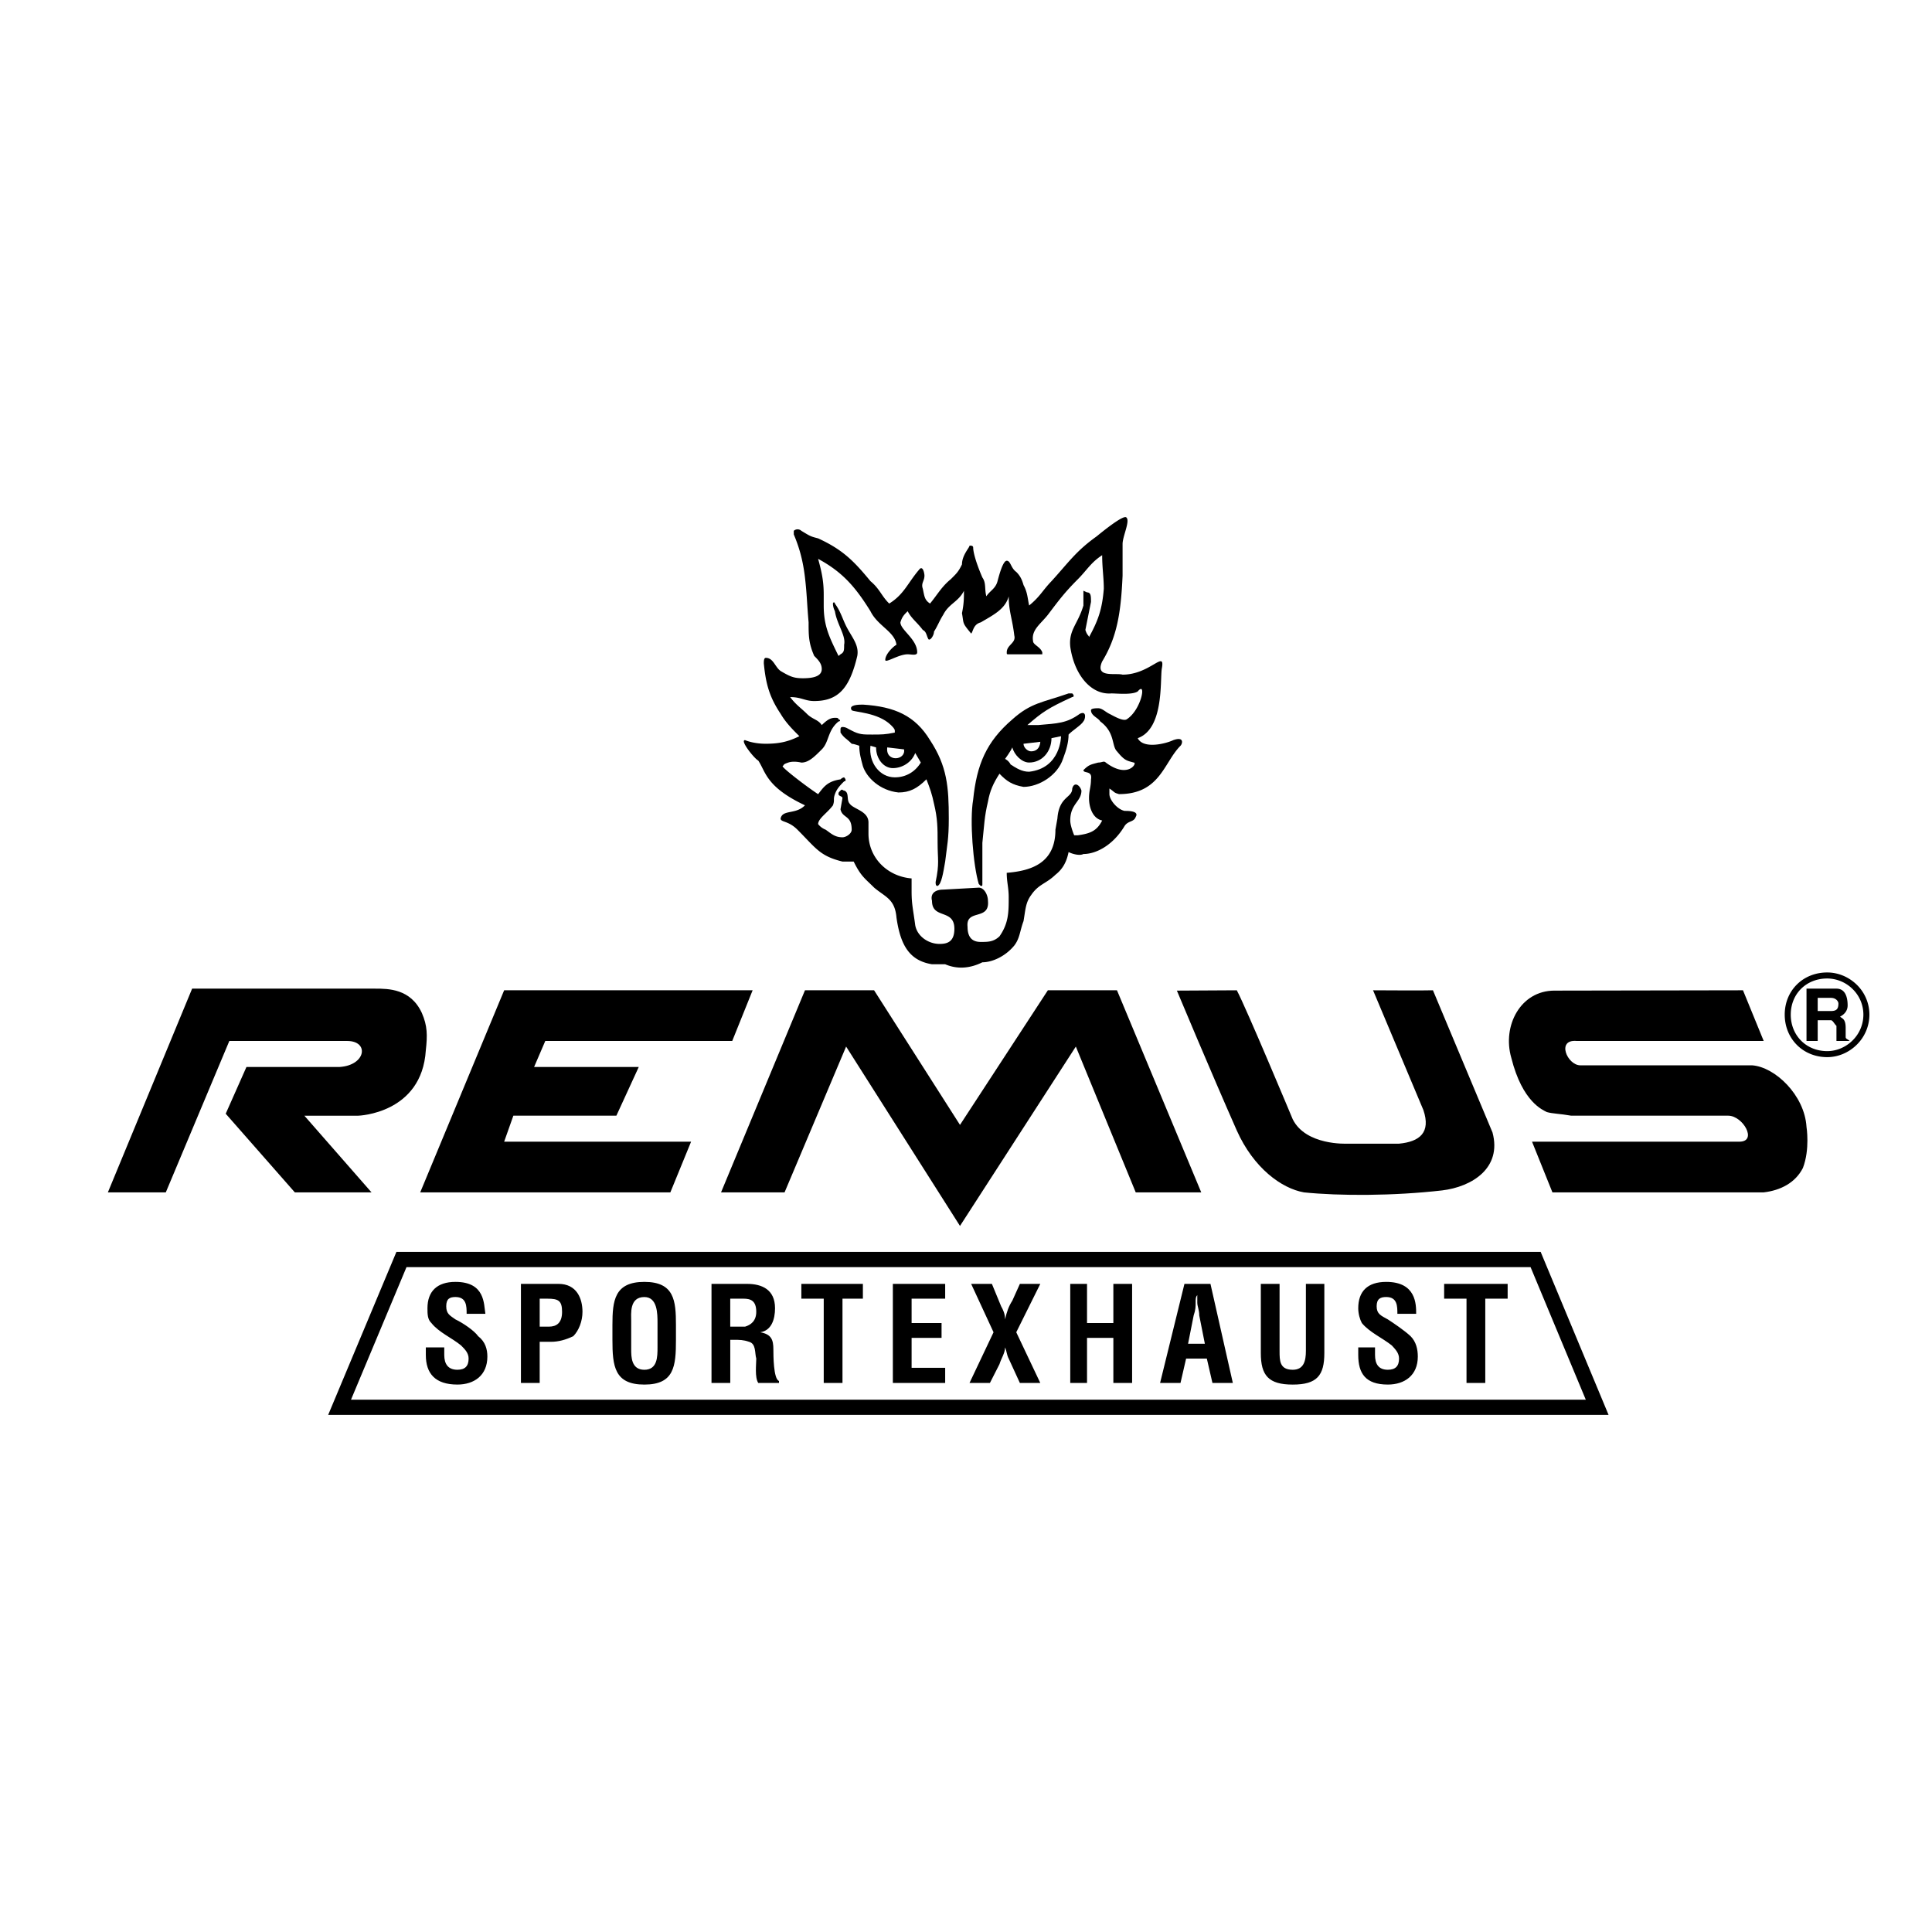 <svg xmlns="http://www.w3.org/2000/svg" width="2500" height="2500" viewBox="0 0 192.756 192.756"><path fill-rule="evenodd" clip-rule="evenodd" fill="#fff" d="M0 0h192.756v192.756H0V0z"/><path d="M33.181 140.115l6.173-14.744.196-.468h114.164l.193.468 6.143 14.744.436 1.049H32.742l.439-1.049zm7.376-13.695l-5.538 13.228h123.196l-5.51-13.228H40.557z"/><path d="M48.427 131.08c-.164-.952 0-3.186-2.988-3.186-1.839 0-2.791.952-2.791 2.627 0 .559 0 1.117.394 1.478.723.92 2.036 1.479 2.956 2.233.394.394.755.755.755 1.313 0 .755-.361 1.116-1.116 1.116-.92 0-1.313-.558-1.313-1.478v-.755h-1.839v.755c0 1.839.919 2.955 3.152 2.955 1.675 0 2.988-.919 2.988-2.791 0-.723-.197-1.478-.919-2.036-.394-.558-1.51-1.313-2.266-1.674-.559-.395-.919-.559-.919-1.313 0-.756.361-.92.919-.92 1.116 0 1.116.92 1.116 1.675h1.871v.001zM53.845 129.569h.755c1.117 0 1.478.197 1.478 1.313s-.558 1.478-1.313 1.478h-.919v-2.791h-.001zm0 8.407v-4.104h1.117c.755 0 1.477-.197 2.233-.559.558-.558.919-1.51.919-2.43 0-1.313-.558-2.791-2.397-2.791h-3.743v9.884h1.871zM61.102 133.674c0 2.627.197 4.466 3.186 4.466 2.988 0 3.152-1.839 3.152-4.466v-1.478c0-2.43-.164-4.302-3.152-4.302s-3.186 1.872-3.186 4.302v1.478zm1.872-1.871c0-.723-.197-2.397 1.313-2.397 1.313 0 1.313 1.675 1.313 2.594v2.431c0 .919 0 2.232-1.313 2.232s-1.313-1.313-1.313-2.036v-2.824zM73.219 133.674c.559 0 .953 0 1.511.197.723.197.558 1.116.723 1.675 0 .559-.165 1.872.197 2.43h2.069v-.197c-.559-.196-.559-2.594-.559-3.152 0-.952-.197-1.51-1.313-1.707 1.116-.164 1.478-1.28 1.478-2.397 0-1.871-1.313-2.43-2.791-2.43h-3.547v9.884h1.872v-4.302h.36v-.001zm-.361-4.105h1.313c.722 0 1.281.197 1.281 1.313 0 .92-.559 1.313-1.117 1.478h-1.478v-2.791h.001zM79.951 129.569h2.233v8.407h1.871v-8.407h2.036v-1.477h-6.14v1.477zM94.3 137.976v-1.511h-3.349v-2.987h2.988v-1.479h-2.988v-2.43H94.3v-1.477h-5.22v9.884h5.22zM101.393 132.919l2.398-4.827h-2.037l-.754 1.675c-.361.559-.559 1.116-.723 1.872 0-.559-.197-.953-.395-1.313l-.92-2.233h-2.069l2.233 4.827-2.397 5.057h2.036l.953-1.871c.164-.559.559-1.117.559-1.675.164.36.164.755.361 1.116l1.115 2.43h2.037l-2.397-5.058zM108.453 137.976v-4.498h2.627v4.498h1.871v-9.884h-1.871v3.907h-2.627v-3.907h-1.674v9.884h1.674zM117.779 137.976l.559-2.43h2.068l.559 2.43H123l-2.232-9.884h-2.596l-2.43 9.884h2.037zm1.313-6.732c.197-.559.197-.919.197-1.28 0-.395 0-.559.164-.756v.756c0 .361.197.722.197 1.28l.559 2.824h-1.676l.559-2.824zM130.289 134.79c0 .953-.197 1.872-1.312 1.872-1.314 0-1.314-.919-1.314-1.872v-6.698h-1.871v6.896c0 2.233.756 3.152 3.186 3.152s3.152-.919 3.152-3.152v-6.896h-1.84v6.698h-.001zM141.291 131.08c0-.952 0-3.186-2.988-3.186-1.873 0-2.791.952-2.791 2.627 0 .559.164 1.117.359 1.478.756.92 2.037 1.479 2.988 2.233.361.394.723.755.723 1.313 0 .755-.361 1.116-1.115 1.116-.92 0-1.281-.558-1.281-1.478v-.755h-1.674v.755c0 1.839.721 2.955 2.955 2.955 1.674 0 2.988-.919 2.988-2.791 0-.723-.164-1.478-.723-2.036-.592-.558-1.709-1.313-2.266-1.674-.723-.395-1.117-.559-1.117-1.313 0-.756.395-.92.953-.92 1.115 0 1.115.92 1.115 1.675h1.874v.001zM144.082 129.569h2.232v8.407h1.872v-8.407h2.232v-1.477h-6.336v1.477z" fill-rule="evenodd" clip-rule="evenodd"/><path d="M178.062 101.231c0-1.199.453-2.251 1.211-3.004.756-.752 1.814-1.203 3.027-1.204h.004c1.096 0 2.146.451 2.924 1.201a4.165 4.165 0 0 1 1.283 3.005v.003a4.21 4.21 0 0 1-1.283 3.021c-.775.759-1.828 1.218-2.924 1.218h-.002c-1.215 0-2.275-.461-3.031-1.223-.756-.761-1.209-1.819-1.209-3.016v-.001zm.602-.001v.003c0 1.033.385 1.943 1.031 2.594s1.557 1.044 2.607 1.044h.002c.939 0 1.84-.395 2.508-1.047a3.611 3.611 0 0 0 1.098-2.592v-.003a3.56 3.56 0 0 0-1.096-2.573 3.634 3.634 0 0 0-2.51-1.032h-.004c-1.049 0-1.959.386-2.605 1.027-.646.643-1.031 1.545-1.031 2.579z"/><path d="M181.352 99.557h1.312c.559 0 .756.394.756.558 0 .559-.197.756-.756.756h-1.312v-1.314zm-1.118-.92h2.988c.92 0 1.117.92 1.117 1.675 0 .559-.361.92-.756 1.116.197.197.559.197.559 1.117v.919c0 .197.197.197.395.395h-1.314v-1.511c-.197-.164-.361-.559-.559-.559h-1.312v2.069h-1.117v-5.221h-.001zM112.393 51.647c.363.361-.393 1.872-.393 2.627v3.152c-.164 3.743-.559 6.141-2.037 8.57-.754 1.675 1.314 1.116 2.037 1.313 2.791 0 4.301-2.594 3.906-.558-.164 1.313.197 5.976-2.396 6.896.559 1.116 2.791.558 3.547.197 1.115-.394.92.361.723.558-1.676 1.675-2.037 4.827-6.141 4.827-.559-.164-.361-.164-.953-.559v.559c0 .558.756 1.51 1.512 1.674.361 0 1.477 0 1.115.591-.197.559-.754.361-1.115.919-1.117 1.872-2.791 2.792-4.105 2.792-.361.197-1.115 0-1.479-.197-.195.952-.557 1.675-1.312 2.266-.953.919-1.674.919-2.43 2.036-.559.755-.559 1.478-.756 2.594-.361.953-.361 1.708-.92 2.43-.918 1.116-2.232 1.674-3.184 1.674-1.118.559-2.398.756-3.711.197h-1.313c-2.233-.361-3.152-1.872-3.546-4.663-.164-1.872-1.116-2.036-2.233-2.988-.919-.919-1.313-1.117-2.036-2.594h-1.117c-2.266-.558-2.627-1.313-4.499-3.186-.919-.919-1.675-.722-1.675-1.116.197-.919 1.511-.361 2.43-1.313-3.908-1.839-3.908-3.349-4.663-4.466-.361-.164-1.872-2.036-1.313-2.036.394.164 1.117.361 2.069.361 1.313 0 2.233-.197 3.349-.755-.558-.559-1.313-1.281-1.872-2.233-1.117-1.675-1.478-2.988-1.675-5.024 0-.197 0-.559.197-.559.755 0 .919.92 1.478 1.313.952.559 1.313.723 2.233.723.952 0 1.872-.164 1.872-.919 0-.558-.361-.919-.755-1.313-.558-1.281-.558-2.036-.558-3.35-.165-1.872-.165-2.791-.361-4.465-.197-1.675-.559-2.988-1.117-4.302v-.361a.556.556 0 0 1 .755 0c.919.558.919.558 1.675.755 2.43 1.116 3.546 2.233 5.221 4.269.919.755 1.117 1.511 1.872 2.233 1.478-.919 1.839-2.036 2.955-3.349.395-.559.559.361.559.558 0 .558-.362.755-.164 1.313.164.755.164 1.116.722 1.478.755-.919 1.149-1.675 2.069-2.43.558-.559.755-.723 1.117-1.478 0-.919.755-1.674.755-1.872.164 0 .362 0 .362.197 0 .361.197 1.313.92 2.988.393.558.197 1.116.393 1.872.361-.558.92-.755 1.117-1.511s.559-2.036.92-2.036c.393 0 .393.722.951 1.116.361.361.559.723.723 1.313.395.723.395 1.281.559 2.036 1.117-.919 1.314-1.477 2.232-2.43 1.707-1.872 2.43-2.988 4.5-4.466.915-.751 2.788-2.229 2.984-1.868z" fill-rule="evenodd" clip-rule="evenodd"/><path d="M109.963 55.391c0 1.281.164 2.233.164 3.35-.164 2.036-.557 3.152-1.477 4.827 0-.165-.197-.165-.361-.723l.559-2.791c0-.558 0-.952-.395-.952l-.361-.164v1.477c-.559 1.872-1.479 2.43-1.312 4.105.393 2.791 2.068 4.827 4.104 4.663.559 0 2.068.165 2.627-.197.92-1.117.361 1.872-1.117 2.791-.393.197-1.312-.361-1.707-.558-.361-.165-.723-.558-1.115-.558-.164 0-.723 0-.723.197 0 .558.723.755.92 1.117 1.51 1.116 1.115 2.43 1.674 2.988.756.919.951.919 1.674 1.117.395 0-.557 1.675-2.791 0-.197-.197-.361 0-.754 0-.723.197-.92.197-1.479.755 0 .361.92 0 .756.92 0 .755-.197 1.116-.197 1.872 0 .919.361 2.036 1.312 2.233-.557 1.117-1.312 1.313-2.43 1.478h-.361s-.393-.919-.393-1.478c0-1.675 1.115-1.872 1.115-2.988-.164-.558-.723-.919-.918-.197 0 .953-1.314.756-1.479 2.988l-.197 1.116c0 3.35-2.43 4.105-4.859 4.302 0 .919.197 1.478.197 2.43 0 1.478 0 2.594-.92 3.908-.592.558-1.15.558-1.871.558-.756 0-1.314-.361-1.314-1.51-.197-1.839 2.232-.559 2.035-2.594 0-.558-.359-1.313-.918-1.313l-3.547.197c-.755 0-1.314.361-1.117 1.117 0 1.872 2.233.755 2.233 2.791 0 1.313-.722 1.51-1.478 1.51-1.116 0-2.232-.755-2.43-1.872-.197-1.51-.361-2.069-.361-3.349v-1.313c-2.43-.197-4.302-2.069-4.302-4.466v-1.116c0-1.15-1.478-1.314-1.872-1.872-.361-.394 0-1.116-.559-1.313-.164 0-.164-.197-.361 0-.197.197-.197.197-.197.361 0 .197.394.197.394.394l-.197 1.116c.197.919 1.117.559 1.117 2.036 0 .395-.558.756-.919.756-.755 0-1.116-.361-1.675-.756a1.8 1.8 0 0 1-.755-.558c0-.559.919-1.116 1.478-1.872.197-.558 0-.558.197-1.116.197-.559.558-.919.919-1.281.197 0 .197-.197 0-.394 0 0-.164 0-.361.197-1.313.197-1.674.755-2.232 1.478-1.117-.723-3.547-2.594-3.547-2.791.197-.164 0-.164.559-.361.558-.197 1.313 0 1.313 0 .723 0 1.281-.559 2.036-1.313.755-.755.558-1.872 1.675-2.791.197 0 .197-.197 0-.197 0-.164-.164-.164-.361-.164-.559 0-.92.361-1.314.723-.361-.559-.919-.559-1.478-1.117s-1.116-.919-1.675-1.675c1.117 0 1.478.394 2.397.394 2.43 0 3.546-1.313 4.301-4.499.197-1.117-.558-1.872-1.116-2.988-.361-.722-.559-1.478-1.116-2.233 0-.164-.197-.164-.197 0 0 .394.197.755.197.755.197 1.313 1.116 2.43.919 3.349 0 .559 0 .755-.361.952l-.197.165c-.919-1.872-1.478-2.988-1.478-5.024v-1.116c0-1.313-.197-2.233-.558-3.546 2.43 1.313 3.71 2.791 5.221 5.221.723 1.478 2.43 2.036 2.594 3.349-.361.197-1.116.952-1.116 1.511 0 .361 1.313-.559 2.233-.559.394 0 .952.165.952-.197 0-1.313-1.675-2.233-1.675-2.988.164-.558.361-.755.723-1.116.394.755.952 1.116 1.511 1.872.361.164.361.558.558.919.164.197.559-.361.559-.755.361-.558.558-1.116.919-1.675.558-1.116 1.51-1.28 2.069-2.396 0 .722 0 1.28-.197 2.232.197 1.116 0 .919.919 2.036.198-.197.198-.92.954-1.117 1.279-.755 2.43-1.313 2.791-2.594 0 1.478.361 2.233.557 3.907.197.755-.754.919-.754 1.675 0 .197 0 .197.197.197H103.99v-.197c-.197-.558-.92-.755-.92-1.117-.197-1.116.723-1.675 1.477-2.627 1.117-1.478 1.676-2.232 2.988-3.546.918-.924 1.313-1.68 2.428-2.402z" fill-rule="evenodd" clip-rule="evenodd" fill="#fff"/><path d="M106.613 69.182h.363c.195.165.195.361 0 .361-2.432 1.117-2.988 1.51-4.467 2.792h1.117c1.871-.165 2.791-.165 4.104-1.117.723-.361.559.558.361.755-.197.361-1.115.919-1.479 1.313 0 .722-.195 1.478-.557 2.43-.559 1.675-2.43 2.791-3.941 2.791-1.115-.197-1.674-.558-2.396-1.313-.592.92-.953 1.675-1.15 2.792-.359 1.51-.359 2.233-.557 4.104v4.104c0 .197 0 .197-.164.197l-.197-.197c-.559-1.872-.92-6.337-.559-8.406.361-3.513 1.312-5.779 3.908-8.012 1.872-1.674 2.989-1.674 5.614-2.594zM86.091 70.299c3.185.197 5.221 1.116 6.698 3.546 1.708 2.594 1.872 4.663 1.872 7.815 0 2.069-.164 2.627-.361 4.302-.197 1.117-.361 2.233-.755 2.43-.197 0-.197-.197-.197-.394.394-1.872.197-2.233.197-3.908 0-1.478 0-2.43-.361-3.908-.197-.952-.395-1.511-.755-2.43-.919.919-1.675 1.313-2.792 1.313-1.872-.197-3.185-1.511-3.546-2.627-.197-.723-.361-1.313-.361-2.036 0 0-.558-.197-.755-.197-.558-.558-.755-.558-1.117-1.117v-.361s0-.197.197-.197c.361 0 .558.197.919.361.755.395 1.117.395 2.036.395.952 0 1.313 0 2.266-.197v-.197c0-.164-.197-.361-.394-.558-1.313-1.281-3.71-1.281-3.908-1.478-.361-.557.756-.557 1.117-.557z" fill-rule="evenodd" clip-rule="evenodd"/><path d="M105.859 73.451s0 3.185-3.186 3.546c-.723 0-1.281-.361-1.84-.722-.195-.395-.557-.559-.557-.559s.557-.755.723-1.149c.195.755.951 1.511 1.674 1.511 1.314 0 2.232-1.117 2.232-2.43l.954-.197z" fill-rule="evenodd" clip-rule="evenodd" fill="#fff"/><path d="M103.791 74.009s0 .952-.92.952c-.361 0-.756-.394-.756-.755l1.676-.197zM87.405 74.567c0 1.149.755 2.069 1.675 2.069.919 0 1.872-.558 2.232-1.51l.558.952c-.558.919-1.477 1.478-2.594 1.478-1.511 0-2.627-1.478-2.43-3.152l.559.163z" fill-rule="evenodd" clip-rule="evenodd" fill="#fff"/><path d="M90.196 74.765c.197 1.116-1.872 1.313-1.675-.197l1.675.197z" fill-rule="evenodd" clip-rule="evenodd" fill="#fff"/><path d="M37.427 98.637c1.313 0 3.546 0 4.663 2.431.559 1.28.559 2.232.395 3.71-.395 6.338-6.732 6.535-6.732 6.535h-5.385l6.699 7.65h-7.651l-6.896-7.848 2.069-4.663h9.293c2.627-.164 2.988-2.594.755-2.594H22.88l-6.338 15.104h-5.779l8.406-20.326h18.258v.001zM75.09 98.801l-2.035 5.057H54.403l-1.116 2.594h10.442l-2.233 4.86H51.218l-.919 2.594H68.95l-2.069 5.057H41.925l8.374-20.162H75.09zM87.208 98.801l8.57 13.43 8.767-13.43h6.896l8.407 20.162h-6.536l-5.976-14.547-11.558 17.896-11.361-17.896-6.141 14.547h-6.338l8.374-20.162h6.896zM142.965 98.801l5.943 14.187c.953 3.546-2.035 5.418-5.023 5.779-4.861.558-10.246.558-13.793.196-2.232-.394-5.023-2.43-6.697-6.173-2.627-5.943-5.977-13.956-5.977-13.956l5.977-.033c.918 1.708 5.582 12.872 5.582 12.872 1.312 2.627 5.385 2.431 5.385 2.431h5.221c2.068-.197 3.186-1.116 2.43-3.35l-5.023-11.953c-.002 0 5.416.033 5.975 0zM175.965 103.858h-18.65c-2.068-.197-.953 2.43.361 2.43h17.141c2.266.164 5.221 2.955 5.418 6.141 0 0 .361 2.232-.361 4.104-.754 1.478-2.232 2.233-3.908 2.43h-21.08l-2.035-5.057h20.686c1.84 0 .361-2.594-1.115-2.594h-15.664c-1.115-.197-1.871-.197-2.43-.361-.361-.197-2.43-.952-3.547-5.418-.918-3.186.92-6.699 4.303-6.699l18.814-.033 2.067 5.057z" fill-rule="evenodd" clip-rule="evenodd"/></svg>